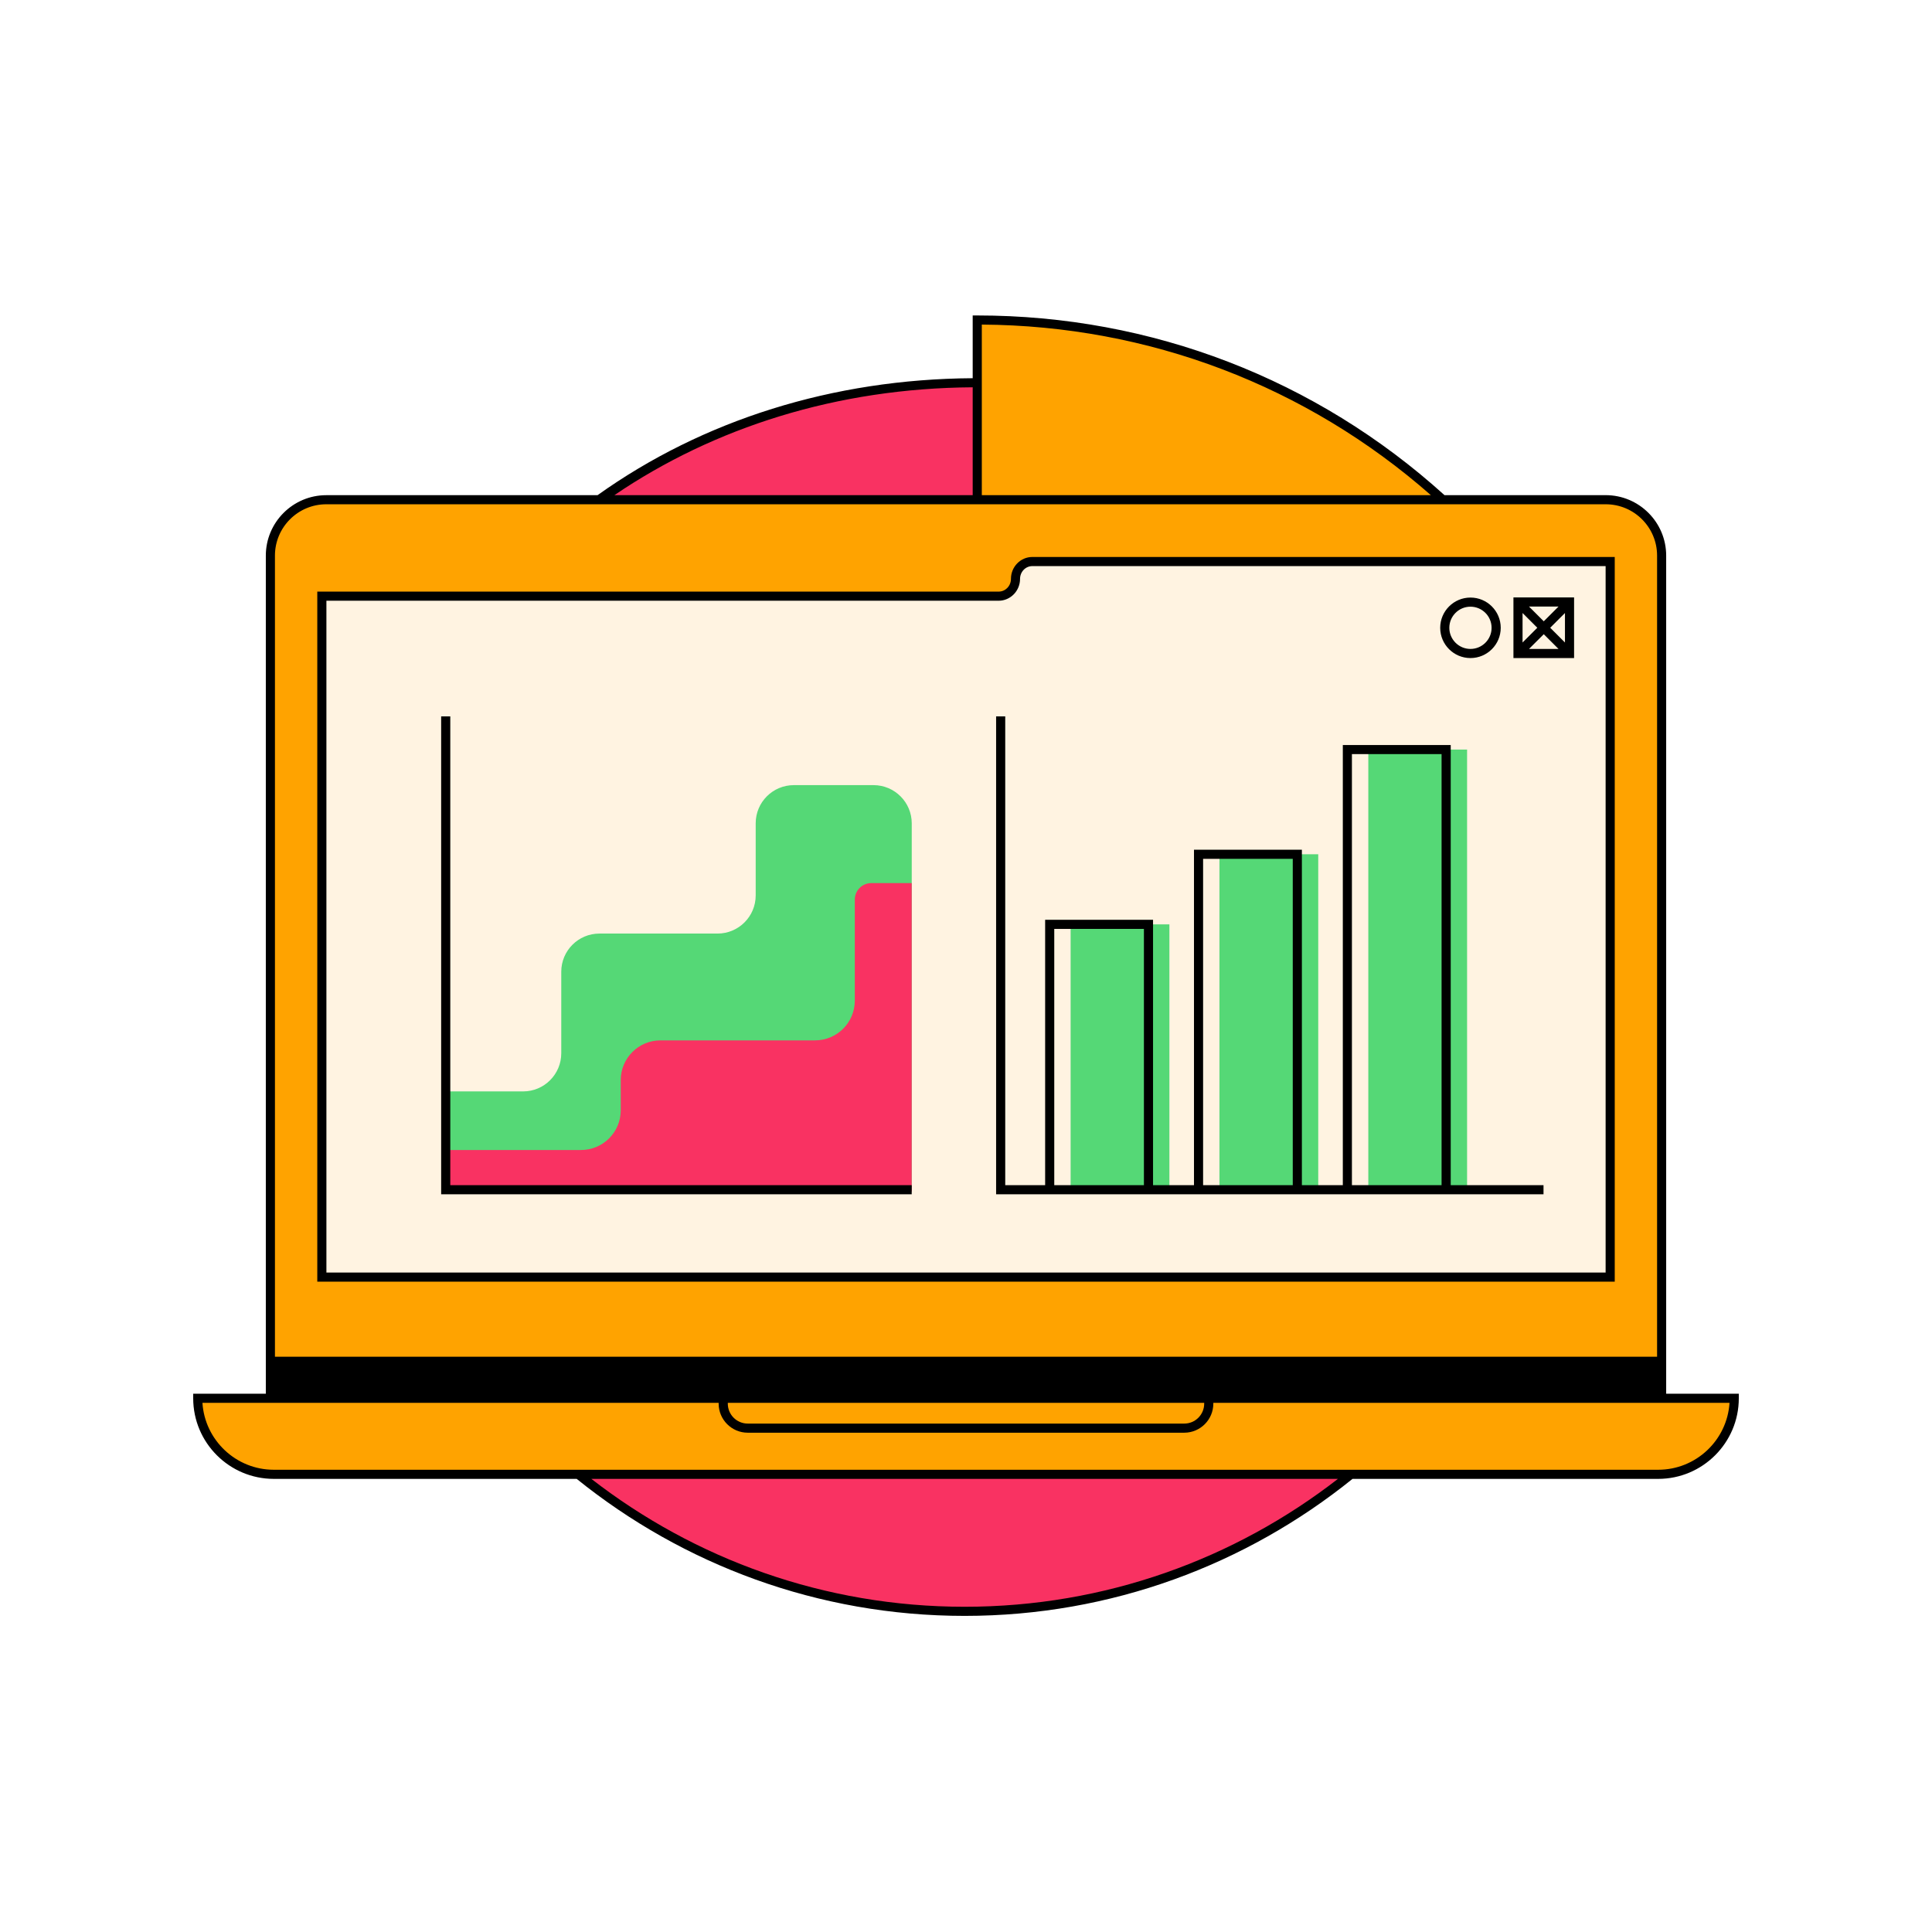 <svg xmlns="http://www.w3.org/2000/svg" xmlns:xlink="http://www.w3.org/1999/xlink" width="1080" zoomAndPan="magnify" viewBox="0 0 810 810" height="1080" preserveAspectRatio="xMidYMid meet" version="1.0"><defs><clipPath id="9b1b14dcc3"><path d="M 81 132.25 L 729 132.25 L 729 677.5 L 81 677.5 Z M 81 132.25 " clip-rule="nonzero"/></clipPath></defs><rect x="-81" width="972" fill="#ffffff" y="-81" height="972" fill-opacity="1"/><rect x="-81" width="972" fill="#ffffff" y="-81" height="972" fill-opacity="1"/><path fill="#ffa300" d="M 604.82 209.418 L 409.719 209.418 L 409.719 134.168 C 484.82 134.168 553.266 162.668 604.82 209.418 Z M 696.637 586.238 L 696.637 232.93 C 696.637 219.996 686.145 209.504 673.203 209.504 L 136.797 209.504 C 123.855 209.504 113.363 219.996 113.363 232.93 L 113.363 586.238 L 82.914 586.238 C 82.914 603.852 97.195 618.113 114.801 618.113 L 695.199 618.113 C 712.805 618.113 727.086 603.84 727.086 586.238 Z M 696.637 586.238 " fill-opacity="1" fill-rule="nonzero"/><path fill="#fff3e1" d="M 675.078 235.43 L 675.078 535.438 L 134.938 535.438 L 134.938 249.945 L 418.684 249.945 C 422.582 249.945 425.746 246.695 425.746 242.695 C 425.746 240.68 426.535 238.871 427.812 237.559 C 429.086 236.246 430.859 235.441 432.809 235.441 L 675.078 235.441 Z M 675.078 235.43 " fill-opacity="1" fill-rule="nonzero"/><path fill="#55d876" d="M 382.254 345.191 L 382.254 498.793 L 186.871 498.793 L 186.871 457.578 L 219.309 457.578 C 228.145 457.578 235.312 450.414 235.312 441.582 L 235.312 407.398 C 235.312 398.566 242.477 391.402 251.312 391.402 L 300.824 391.402 C 309.66 391.402 316.828 384.242 316.828 375.41 L 316.828 345.164 C 316.828 336.332 323.992 329.168 332.828 329.168 L 366.262 329.168 C 375.086 329.195 382.254 336.359 382.254 345.191 Z M 448.863 498.793 L 490.277 498.793 L 490.277 387.543 L 448.863 387.543 Z M 511.266 498.793 L 552.68 498.793 L 552.68 358.152 L 511.266 358.152 Z M 573.668 314.258 L 573.668 498.793 L 615.082 498.793 L 615.082 314.258 Z M 573.668 314.258 " fill-opacity="1" fill-rule="nonzero"/><path fill="#f93262" d="M 409.719 209.504 L 251.098 209.504 C 294.004 178.648 348.145 160.449 409.719 160.449 Z M 242.223 618.113 C 286.508 654.031 342.941 675.559 404.414 675.559 C 465.887 675.559 522.32 654.031 566.605 618.113 Z M 382.254 370.246 L 365.293 370.246 C 361.48 370.246 358.383 373.344 358.383 377.156 L 358.383 419.52 C 358.383 428.723 350.922 436.18 341.719 436.18 L 276.918 436.18 C 267.711 436.18 260.25 443.633 260.25 452.836 L 260.25 465.492 C 260.25 474.695 252.793 482.148 243.586 482.148 L 186.871 482.148 L 186.871 498.809 L 382.238 499.535 L 382.238 370.246 Z M 382.254 370.246 " fill-opacity="1" fill-rule="nonzero"/><g clip-path="url(#9b1b14dcc3)"><path fill="#000000" d="M 676.988 233.516 L 432.824 233.516 C 430.414 233.516 428.156 234.473 426.461 236.219 C 424.777 237.953 423.848 240.246 423.848 242.695 C 423.848 245.637 421.539 248.035 418.695 248.035 L 133.023 248.035 L 133.023 537.348 L 676.988 537.348 Z M 673.164 533.523 L 136.848 533.523 L 136.848 251.859 L 418.684 251.859 C 423.629 251.859 427.66 247.742 427.66 242.695 C 427.66 241.254 428.207 239.902 429.188 238.883 C 430.156 237.891 431.445 237.34 432.824 237.34 L 673.164 237.34 Z M 698.551 584.328 L 698.551 232.93 C 698.551 218.961 687.176 207.594 673.203 207.594 L 605.609 207.594 C 551.801 158.922 482.82 132.258 409.719 132.258 L 407.805 132.258 L 407.805 158.562 C 349.164 158.934 294.691 176.09 250.523 207.605 L 136.797 207.605 C 122.824 207.605 111.449 218.977 111.449 232.945 L 111.449 584.328 L 81 584.328 L 81 586.238 C 81 604.871 96.16 620.027 114.801 620.027 L 241.777 620.027 C 286.316 655.93 342.879 677.469 404.414 677.469 C 465.949 677.469 522.512 655.93 567.051 620.027 L 695.199 620.027 C 713.84 620.027 729 604.871 729 586.238 L 729 584.328 Z M 305.137 588.152 L 504.863 588.152 L 504.863 588.48 C 504.863 593.098 501.117 596.844 496.5 596.844 L 313.5 596.844 C 308.883 596.844 305.137 593.098 305.137 588.48 Z M 411.629 136.082 C 481.633 136.527 547.734 161.762 599.898 207.594 L 411.629 207.594 Z M 407.805 162.375 L 407.805 207.605 L 257.574 207.605 C 299.383 179.211 350.871 162.73 407.805 162.375 Z M 136.797 211.418 L 673.215 211.418 C 685.086 211.418 694.738 221.066 694.738 232.93 L 694.738 568.805 L 115.273 568.805 L 115.273 232.93 C 115.273 221.066 124.926 211.418 136.797 211.418 Z M 404.426 673.645 C 345.516 673.645 291.211 653.609 247.922 620.027 L 560.941 620.027 C 517.652 653.621 463.336 673.645 404.426 673.645 Z M 695.199 616.203 L 114.801 616.203 C 98.914 616.203 85.871 603.777 84.875 588.152 L 301.297 588.152 L 301.297 588.48 C 301.297 595.199 306.766 600.668 313.488 600.668 L 496.5 600.668 C 503.219 600.668 508.691 595.199 508.691 588.48 L 508.691 588.152 L 725.109 588.152 C 724.129 603.789 711.086 616.203 695.199 616.203 Z M 421.449 496.883 L 421.449 300.352 L 417.625 300.352 L 417.625 500.707 L 647.125 500.707 L 647.125 496.883 L 608.223 496.883 L 608.223 312.348 L 562.984 312.348 L 562.984 496.883 L 545.82 496.883 L 545.82 356.242 L 500.582 356.242 L 500.582 496.883 L 483.418 496.883 L 483.418 385.629 L 438.18 385.629 L 438.18 496.883 Z M 566.797 316.168 L 604.387 316.168 L 604.387 496.883 L 566.797 496.883 Z M 504.406 360.062 L 541.996 360.062 L 541.996 496.883 L 504.406 496.883 Z M 442.004 389.453 L 479.594 389.453 L 479.594 496.883 L 442.004 496.883 Z M 188.785 496.883 L 382.238 496.883 L 382.238 500.707 L 184.957 500.707 L 184.957 300.352 L 188.785 300.352 Z M 616.5 275.895 C 623.5 275.895 629.188 270.211 629.188 263.215 C 629.188 256.215 623.5 250.531 616.5 250.531 C 609.5 250.531 603.812 256.215 603.812 263.215 C 603.812 270.211 609.5 275.895 616.5 275.895 Z M 616.5 254.355 C 621.383 254.355 625.359 258.332 625.359 263.215 C 625.359 268.094 621.383 272.07 616.5 272.07 C 611.617 272.07 607.637 268.094 607.637 263.215 C 607.637 258.332 611.602 254.355 616.5 254.355 Z M 659.941 250.48 L 634.516 250.48 L 634.516 275.895 L 659.941 275.895 Z M 644.523 263.188 L 638.34 269.371 L 638.34 257.008 Z M 641.043 254.305 L 653.414 254.305 L 647.23 260.484 Z M 647.23 265.891 L 653.414 272.07 L 641.043 272.07 Z M 649.934 263.188 L 656.117 257.008 L 656.117 269.371 Z M 649.934 263.188 " fill-opacity="1" fill-rule="nonzero"/></g></svg>